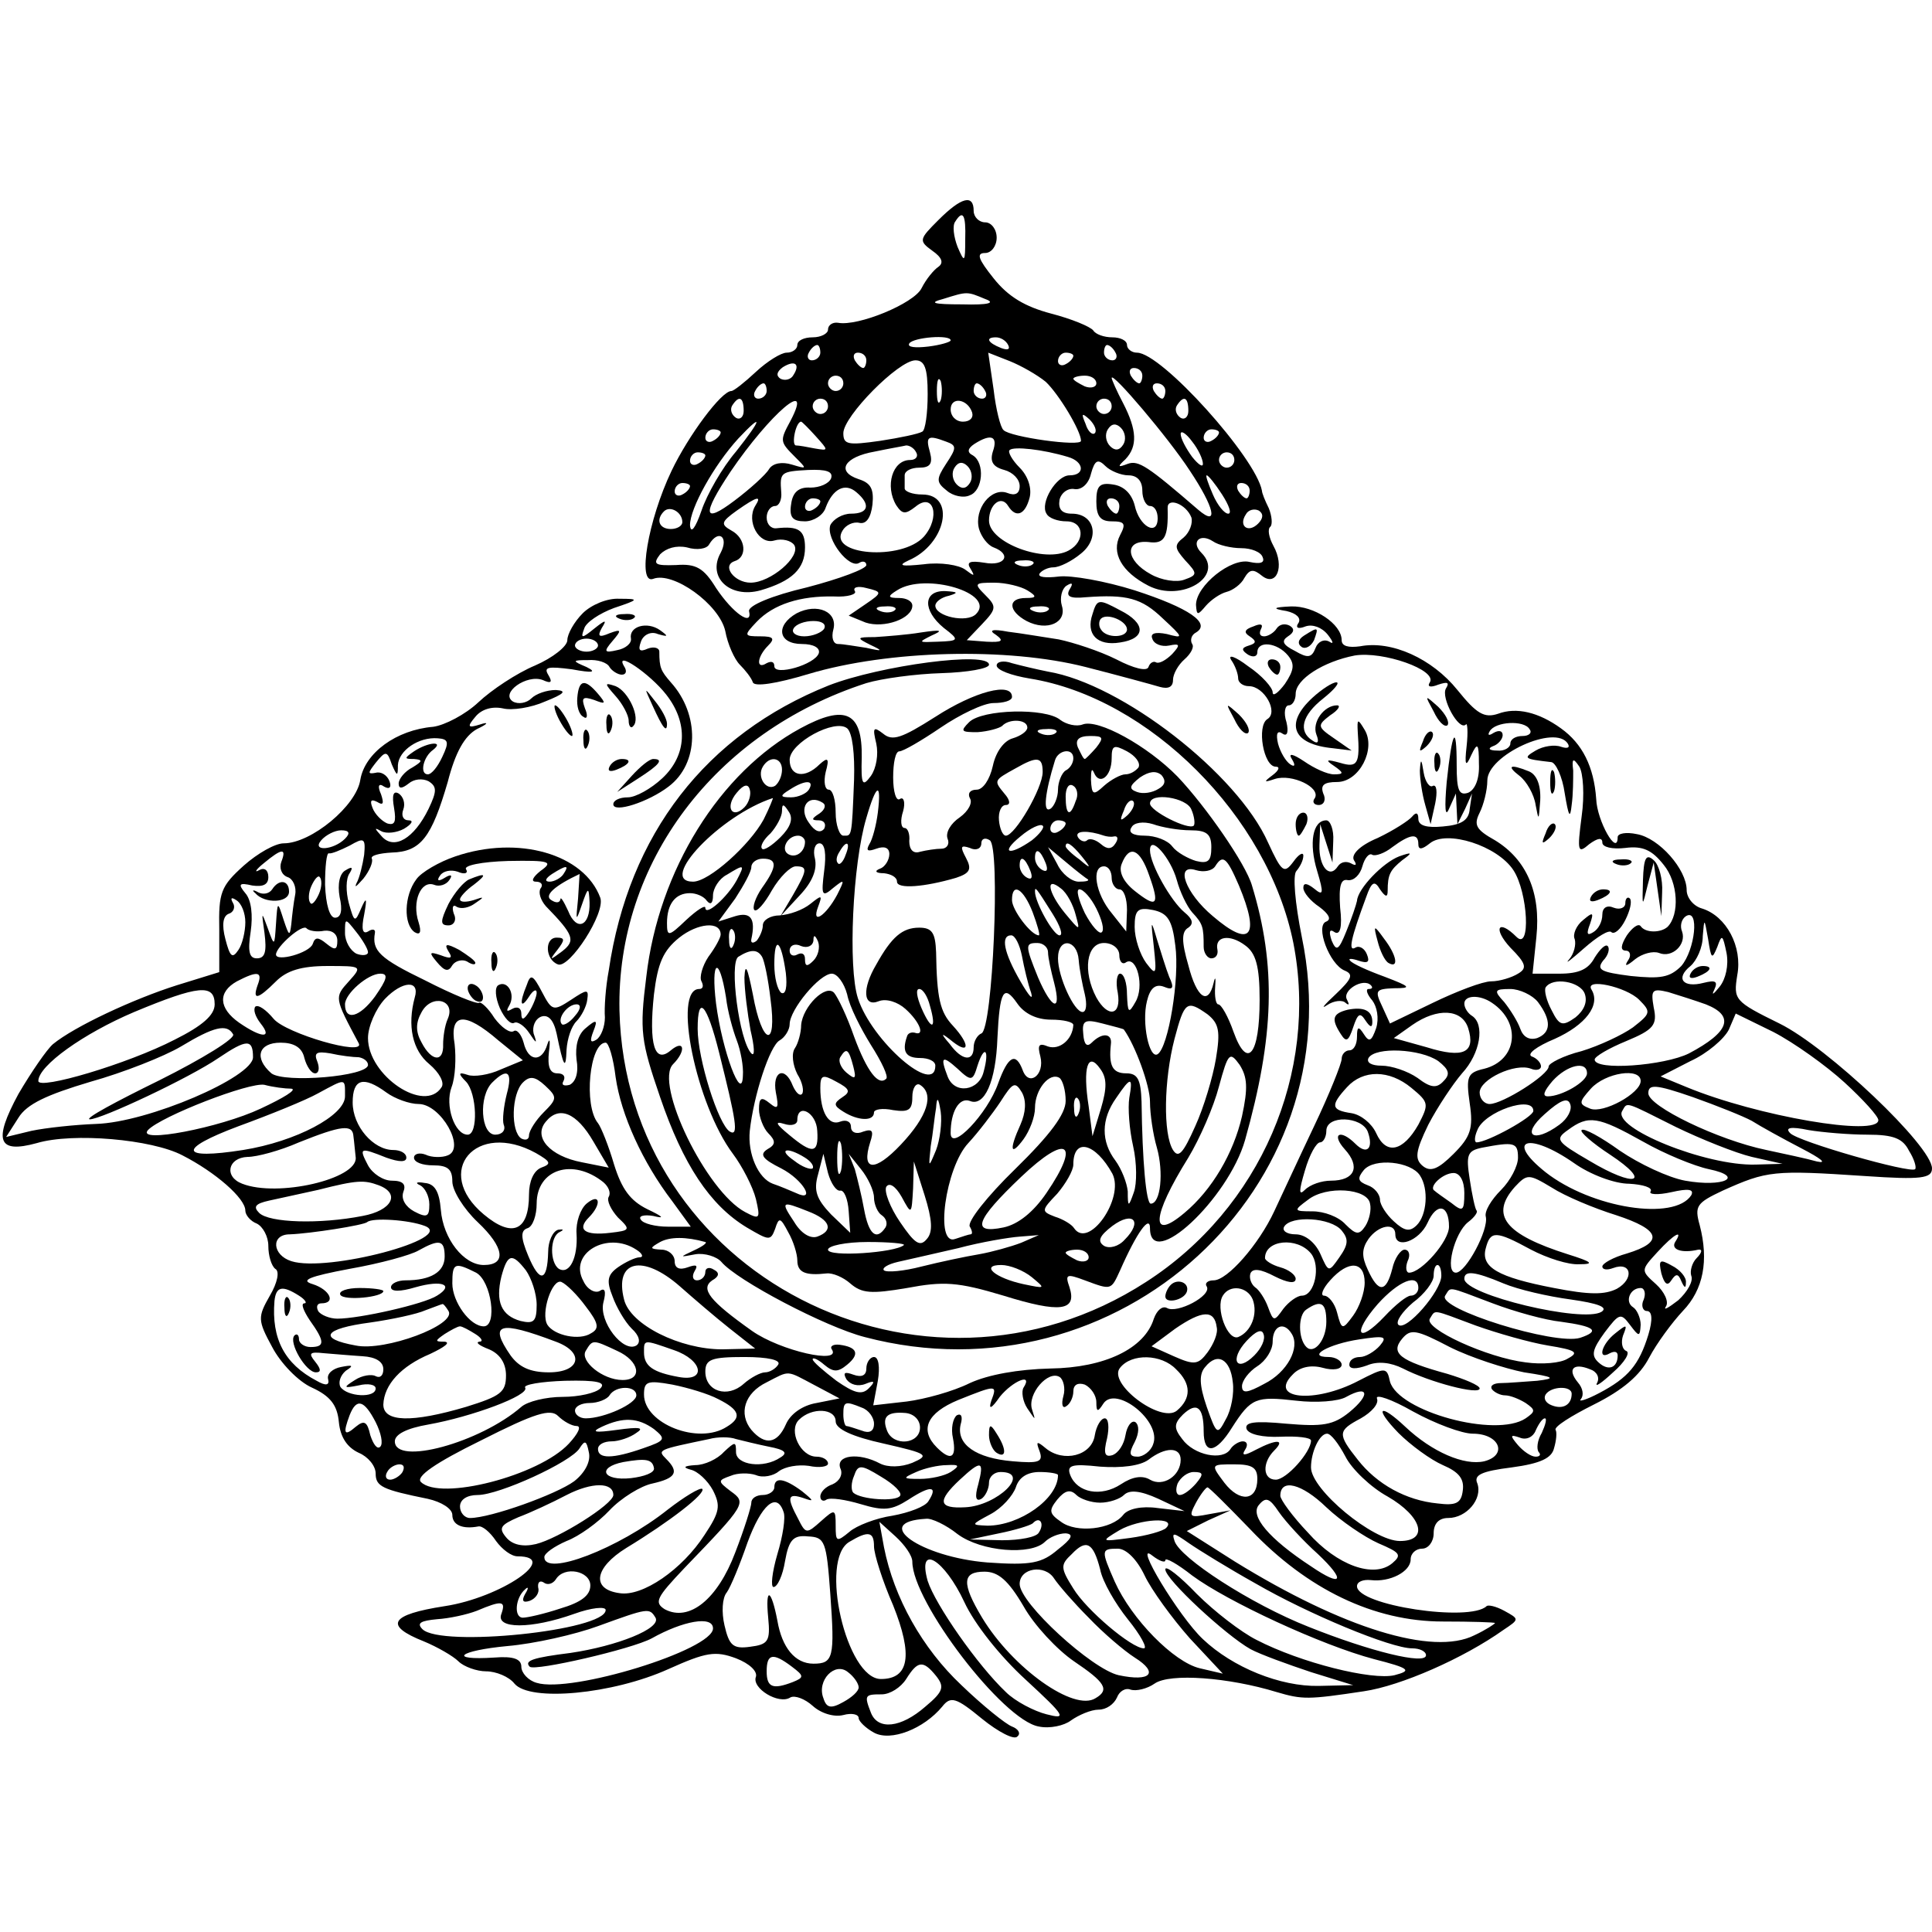<?xml version="1.0" standalone="no"?>
<!DOCTYPE svg PUBLIC "-//W3C//DTD SVG 20010904//EN"
 "http://www.w3.org/TR/2001/REC-SVG-20010904/DTD/svg10.dtd">
<svg version="1.0" xmlns="http://www.w3.org/2000/svg"
 width="252pt" height="252pt" viewBox="0 0 252 252"
 preserveAspectRatio="xMidYMid meet">
<g transform="translate(0,252) scale(0.1,-0.1)"
fill="#000000" stroke="none">
<path d="M1224 2233 c-25 -25 -26 -27 -8 -40 13 -9 15 -16 8 -21 -6 -4 -16
-16 -22 -28 -10 -20 -83 -50 -109 -45 -7 1 -13 -3 -13 -9 0 -5 -9 -10 -20 -10
-11 0 -20 -4 -20 -10 0 -5 -6 -10 -14 -10 -7 0 -25 -11 -40 -25 -15 -14 -29
-25 -32 -25 -13 0 -56 -58 -78 -104 -31 -65 -45 -149 -24 -141 26 10 86 -33
94 -68 3 -17 12 -37 19 -44 7 -7 15 -17 17 -23 2 -6 30 -2 73 11 104 31 259
35 361 9 43 -11 87 -23 97 -26 11 -3 17 0 17 9 0 8 7 20 15 27 8 7 13 16 10
20 -3 5 -1 12 5 15 20 12 -9 32 -80 55 -38 12 -83 20 -99 18 -17 -2 -28 -1
-25 4 3 4 11 8 18 8 8 0 24 8 36 18 25 20 18 52 -12 52 -13 0 -18 6 -16 18 2
9 11 16 20 14 9 -1 18 7 21 20 5 18 9 20 19 10 6 -6 20 -12 30 -12 11 0 18 -7
18 -20 0 -11 5 -20 10 -20 6 0 10 -7 10 -16 0 -24 -24 -11 -30 17 -4 15 -14
25 -28 27 -18 3 -22 -2 -22 -22 0 -19 5 -26 20 -26 17 0 19 -3 11 -18 -12 -23
2 -48 37 -66 43 -22 100 12 69 43 -14 14 -2 26 15 15 7 -5 24 -9 37 -9 13 0
26 -5 28 -12 3 -7 -3 -9 -17 -6 -24 6 -70 -31 -70 -56 1 -14 2 -14 13 -1 7 8
19 16 27 18 8 2 19 10 23 18 7 12 12 12 23 3 19 -15 30 12 15 39 -6 11 -8 22
-4 25 3 3 2 14 -2 24 -5 10 -9 20 -9 23 -8 43 -131 180 -163 180 -7 0 -13 5
-13 10 0 6 -9 10 -19 10 -11 0 -22 4 -25 9 -4 5 -28 15 -55 22 -34 9 -56 22
-75 46 -20 25 -23 33 -11 33 8 0 15 9 15 20 0 11 -7 20 -15 20 -8 0 -15 7 -15
15 0 22 -16 18 -46 -12z m35 -25 c0 -31 -1 -31 -10 -10 -5 13 -7 28 -3 33 10
16 14 9 13 -23z m26 -78 c14 -5 5 -8 -30 -7 -38 0 -44 2 -25 7 32 10 31 10 55
0z m-45 -54 c0 -2 -13 -6 -29 -8 -17 -2 -28 -1 -25 4 5 8 54 12 54 4z m75 -6
c3 -6 -1 -7 -9 -4 -18 7 -21 14 -7 14 6 0 13 -4 16 -10z m-245 -10 c0 -5 -5
-10 -11 -10 -5 0 -7 5 -4 10 3 6 8 10 11 10 2 0 4 -4 4 -10z m385 0 c3 -5 1
-10 -4 -10 -6 0 -11 5 -11 10 0 6 2 10 4 10 3 0 8 -4 11 -10z m-325 -10 c0 -5
-2 -10 -4 -10 -3 0 -8 5 -11 10 -3 6 -1 10 4 10 6 0 11 -4 11 -10z m234 -28
c17 -16 46 -64 46 -77 0 -8 -93 5 -101 14 -4 3 -10 27 -13 53 l-7 48 28 -11
c15 -6 36 -18 47 -27z m36 34 c0 -3 -4 -8 -10 -11 -5 -3 -10 -1 -10 4 0 6 5
11 10 11 6 0 10 -2 10 -4z m-365 -25 c-3 -6 -11 -8 -17 -5 -6 4 -5 9 3 15 16
10 23 4 14 -10z m175 -25 c0 -25 -3 -47 -7 -49 -5 -3 -29 -8 -55 -12 -42 -6
-48 -5 -48 10 0 22 72 95 94 95 12 0 16 -10 16 -44z m280 24 c0 -5 -2 -10 -4
-10 -3 0 -8 5 -11 10 -3 6 -1 10 4 10 6 0 11 -4 11 -10z m-390 -10 c0 -5 -4
-10 -10 -10 -5 0 -10 5 -10 10 0 6 5 10 10 10 6 0 10 -4 10 -10z m127 -22 c-3
-7 -5 -2 -5 12 0 14 2 19 5 13 2 -7 2 -19 0 -25z m203 22 c0 -5 -7 -7 -15 -4
-8 4 -15 8 -15 10 0 2 7 4 15 4 8 0 15 -4 15 -10z m122 -114 c32 -48 38 -74
11 -51 -66 57 -78 65 -92 60 -13 -5 -14 -4 -3 6 16 17 15 38 -3 73 -8 15 -15
31 -15 33 0 9 74 -78 102 -121z m-552 104 c0 -5 -5 -10 -11 -10 -5 0 -7 5 -4
10 3 6 8 10 11 10 2 0 4 -4 4 -10z m285 0 c3 -5 1 -10 -4 -10 -6 0 -11 5 -11
10 0 6 2 10 4 10 3 0 8 -4 11 -10z m235 0 c0 -5 -2 -10 -4 -10 -3 0 -8 5 -11
10 -3 6 -1 10 4 10 6 0 11 -4 11 -10z m-489 -39 c-14 -26 -14 -27 6 -47 16
-16 16 -16 -4 -10 -13 4 -25 2 -30 -6 -4 -7 -25 -26 -45 -41 -41 -31 -43 -19
-5 38 51 75 109 125 78 66z m-61 13 c0 -8 -5 -12 -10 -9 -6 4 -8 11 -5 16 9
14 15 11 15 -7z m110 6 c0 -5 -4 -10 -10 -10 -5 0 -10 5 -10 10 0 6 5 10 10
10 6 0 10 -4 10 -10z m188 -8 c2 -7 -3 -12 -12 -12 -9 0 -16 7 -16 16 0 17 22
14 28 -4z m182 8 c0 -5 -4 -10 -10 -10 -5 0 -10 5 -10 10 0 6 5 10 10 10 6 0
10 -4 10 -10z m100 -6 c0 -8 -5 -12 -10 -9 -6 4 -8 11 -5 16 9 14 15 11 15 -7z
m-122 -29 c-3 -3 -9 2 -12 12 -6 14 -5 15 5 6 7 -7 10 -15 7 -18z m-468 -24
c-18 -21 -38 -56 -45 -77 -8 -23 -14 -31 -15 -19 0 22 31 78 63 113 33 35 31
26 -3 -17z m104 20 c17 -19 17 -19 -1 -16 -10 2 -21 4 -25 4 -6 1 0 31 7 31 1
0 10 -9 19 -19z m401 -11 c-5 -8 -11 -8 -17 -2 -6 6 -7 16 -3 22 5 8 11 8 17
2 6 -6 7 -16 3 -22z m-525 16 c0 -3 -4 -8 -10 -11 -5 -3 -10 -1 -10 4 0 6 5
11 10 11 6 0 10 -2 10 -4z m629 -41 c0 -5 -6 -1 -14 9 -8 11 -15 24 -15 30 0
5 7 1 15 -10 8 -10 14 -23 14 -29z m21 41 c0 -3 -4 -8 -10 -11 -5 -3 -10 -1
-10 4 0 6 5 11 10 11 6 0 10 -2 10 -4z m-356 -12 c14 -5 14 -8 0 -29 -13 -20
-13 -24 1 -35 8 -7 22 -10 30 -6 17 6 20 42 4 52 -8 4 -7 9 2 15 22 14 31 10
24 -10 -4 -13 0 -20 15 -24 11 -3 20 -12 20 -21 0 -10 -6 -13 -16 -9 -21 8
-44 -21 -37 -47 3 -10 11 -21 19 -24 24 -9 15 -25 -12 -20 -19 3 -24 1 -18 -8
6 -10 5 -10 -7 -1 -8 6 -32 10 -54 7 -29 -3 -35 -2 -20 5 49 21 62 86 18 86
-13 0 -23 4 -23 8 0 4 0 12 0 17 0 6 9 10 19 10 14 0 18 5 14 20 -6 21 -3 23
21 14z m-39 -14 c3 -5 0 -10 -8 -10 -23 0 -33 -34 -18 -59 8 -12 12 -12 25 -2
24 20 33 -14 11 -39 -29 -32 -126 -24 -106 8 4 7 14 12 22 10 9 -2 15 7 17 24
2 20 -2 28 -18 33 -30 10 -19 29 21 36 19 4 37 7 41 8 4 0 10 -3 13 -9z m198
-6 c21 -6 23 -24 2 -24 -17 0 -39 -36 -30 -50 3 -6 15 -10 26 -10 23 0 25 -26
3 -38 -31 -17 -104 10 -104 39 0 21 16 34 25 19 10 -16 22 -12 28 11 3 12 -2
28 -13 39 -10 10 -16 21 -13 23 5 5 43 1 76 -9z m-473 2 c0 -3 -4 -8 -10 -11
-5 -3 -10 -1 -10 4 0 6 5 11 10 11 6 0 10 -2 10 -4z m690 -6 c0 -5 -4 -10 -10
-10 -5 0 -10 5 -10 10 0 6 5 10 10 10 6 0 10 -4 10 -10z m-345 -30 c-5 -8 -11
-8 -17 -2 -6 6 -7 16 -3 22 5 8 11 8 17 2 6 -6 7 -16 3 -22z m-181 6 c-3 -7
-15 -12 -27 -12 -15 1 -23 -6 -25 -21 -3 -18 2 -23 18 -23 11 0 24 8 27 18 9
24 25 33 40 20 19 -16 16 -28 -7 -28 -11 0 -23 -7 -27 -15 -6 -18 25 -58 38
-49 5 3 9 1 9 -3 0 -5 -35 -18 -77 -29 -47 -11 -77 -24 -76 -31 5 -21 -21 -3
-43 30 -16 26 -26 32 -52 30 -28 -1 -31 1 -21 14 8 8 21 12 35 9 13 -4 26 -2
29 4 12 20 26 10 15 -11 -18 -32 12 -60 52 -49 41 12 58 28 58 56 0 23 -9 28
-37 25 -7 -1 -13 5 -13 14 0 8 5 15 11 15 5 0 9 8 8 18 -2 26 -1 27 35 29 24
1 33 -2 30 -11z m510 -21 c9 -14 13 -25 8 -25 -5 0 -14 11 -20 25 -6 14 -10
25 -8 25 2 0 11 -11 20 -25z m-694 11 c0 -3 -4 -8 -10 -11 -5 -3 -10 -1 -10 4
0 6 5 11 10 11 6 0 10 -2 10 -4z m730 -6 c0 -5 -2 -10 -4 -10 -3 0 -8 5 -11
10 -3 6 -1 10 4 10 6 0 11 -4 11 -10z m-645 -20 c-12 -20 5 -51 25 -45 10 3
22 0 26 -6 9 -15 -31 -49 -57 -49 -21 0 -38 22 -21 28 17 5 15 30 -4 40 -14 8
-14 11 7 26 27 19 33 20 24 6z m85 6 c0 -3 -4 -8 -10 -11 -5 -3 -10 -1 -10 4
0 6 5 11 10 11 6 0 10 -2 10 -4z m390 -6 c0 -5 -2 -10 -4 -10 -3 0 -8 5 -11
10 -3 6 -1 10 4 10 6 0 11 -4 11 -10z m94 -15 c2 -7 -2 -19 -10 -26 -13 -10
-12 -14 2 -30 16 -17 16 -19 -1 -25 -10 -4 -30 -1 -44 7 -33 18 -35 45 -3 42
21 -3 26 6 25 44 -1 15 24 6 31 -12z m-664 -6 c0 -5 -7 -9 -15 -9 -15 0 -20
12 -9 23 8 8 24 -1 24 -14z m751 -2 c-13 -13 -26 -3 -16 12 3 6 11 8 17 5 6
-4 6 -10 -1 -17z m-294 -53 c-3 -3 -12 -4 -19 -1 -8 3 -5 6 6 6 11 1 17 -2 13
-5z m-218 -52 l-22 -15 22 -9 c24 -8 61 5 61 22 0 6 -8 10 -17 10 -15 0 -16 2
-3 10 37 24 130 -4 103 -31 -12 -12 -53 -3 -53 11 0 5 8 11 18 13 13 4 11 5
-5 6 -29 1 -30 -25 -2 -48 21 -16 20 -17 -8 -18 -25 -1 -26 -1 -8 8 16 7 13 8
-14 4 -18 -3 -45 -5 -60 -6 -24 0 -24 -1 -6 -10 17 -8 17 -9 -5 -4 -14 2 -30
5 -37 5 -6 0 -9 8 -6 19 6 23 -21 35 -48 21 -28 -16 -24 -40 7 -40 15 0 24 -5
22 -12 -5 -15 -58 -30 -58 -17 0 6 -4 7 -10 4 -14 -9 -13 8 2 23 9 9 7 12 -10
12 -22 0 -22 1 -5 19 22 23 57 34 101 33 18 -1 30 3 27 7 -3 5 4 7 15 4 21 -5
21 -6 -1 -21z m211 18 c13 -8 12 -10 -2 -10 -24 0 -23 -17 1 -30 27 -14 53 -2
46 20 -3 10 0 22 6 26 8 5 9 3 4 -5 -5 -9 1 -12 21 -10 54 4 73 -1 101 -28 27
-25 27 -26 5 -20 -15 3 -22 1 -19 -6 2 -7 12 -11 22 -9 14 3 15 1 4 -11 -8 -8
-17 -13 -21 -11 -3 2 -8 0 -10 -6 -2 -6 -19 -2 -42 10 -22 11 -56 22 -75 26
-20 3 -49 8 -66 10 -21 4 -26 2 -16 -4 11 -8 8 -10 -12 -9 l-26 2 20 21 c19
20 19 23 4 38 -15 15 -14 16 12 16 15 0 35 -5 43 -10z m-173 -26 c-3 -3 -12
-4 -19 -1 -8 3 -5 6 6 6 11 1 17 -2 13 -5z m200 0 c-3 -3 -12 -4 -19 -1 -8 3
-5 6 6 6 11 1 17 -2 13 -5z m-292 -24 c-3 -5 -15 -10 -26 -10 -11 0 -17 5 -14
10 3 6 15 10 26 10 11 0 17 -4 14 -10z"/>
<path d="M1425 1719 c-9 -26 6 -42 36 -37 34 5 34 25 0 42 -28 15 -30 15 -36
-5z m45 -20 c0 -11 -27 -12 -34 0 -3 4 -3 11 0 14 8 8 34 -3 34 -14z"/>
<path d="M760 1720 c-11 -11 -20 -27 -20 -35 0 -8 -19 -23 -42 -33 -24 -10
-57 -32 -74 -48 -17 -16 -44 -30 -59 -32 -48 -4 -89 -34 -95 -69 -5 -34 -64
-83 -100 -83 -11 0 -34 -13 -52 -29 -30 -27 -33 -35 -32 -84 l0 -55 -55 -17
c-57 -18 -134 -54 -162 -77 -8 -7 -28 -36 -45 -65 -33 -61 -27 -78 24 -64 47
14 150 5 190 -16 43 -22 82 -56 82 -72 0 -6 7 -14 15 -17 8 -4 15 -17 15 -29
0 -13 4 -26 9 -30 6 -3 3 -18 -7 -35 -16 -28 -16 -32 3 -67 11 -21 34 -45 52
-53 24 -11 33 -23 35 -45 2 -20 11 -33 26 -40 12 -5 22 -17 22 -27 0 -17 9
-21 68 -33 18 -4 32 -13 32 -21 0 -13 13 -19 34 -15 5 1 15 -7 23 -19 8 -11
20 -20 28 -20 57 0 -22 -54 -95 -65 -71 -11 -80 -25 -27 -46 17 -7 38 -19 45
-26 7 -7 24 -13 36 -13 13 0 30 -7 37 -16 20 -24 128 -14 201 19 49 22 61 24
88 14 18 -7 28 -17 26 -24 -6 -15 30 -37 45 -27 6 3 19 -2 29 -11 11 -10 28
-15 40 -12 11 3 20 1 20 -4 0 -4 9 -13 20 -19 22 -12 65 5 89 34 11 14 18 12
52 -16 21 -17 42 -28 46 -23 5 4 1 10 -7 13 -8 3 -38 27 -66 54 -51 48 -88
114 -101 180 l-6 33 21 -19 c12 -11 22 -25 22 -33 0 -52 118 -207 165 -215 14
-3 33 1 42 8 10 7 26 14 36 14 10 0 20 7 24 16 3 8 11 13 18 10 7 -2 21 1 31
8 20 14 97 8 159 -11 34 -10 41 -10 114 1 48 7 130 43 182 80 21 14 21 14 1
25 -11 6 -21 8 -23 6 -22 -21 -169 1 -169 26 0 6 8 9 18 8 25 -3 52 11 52 27
0 8 7 14 15 14 8 0 15 9 15 20 0 13 7 20 19 20 24 0 45 25 38 45 -5 11 5 16
45 21 37 5 52 12 55 25 3 10 4 21 2 24 -2 4 20 18 50 33 38 19 60 38 72 61 10
19 30 46 44 61 27 28 34 66 22 112 -7 25 -4 29 30 45 58 26 66 27 186 19 73
-5 87 -3 87 10 0 29 -136 158 -199 189 -59 29 -60 31 -55 63 7 37 -14 77 -46
87 -11 3 -20 14 -20 24 0 27 -36 68 -65 73 -14 3 -25 1 -25 -4 0 -26 -27 21
-28 50 -3 42 -18 72 -46 92 -29 21 -58 28 -82 19 -18 -6 -28 0 -53 31 -33 41
-86 65 -127 57 -15 -2 -24 0 -24 8 0 21 -36 45 -66 44 -24 -1 -25 -3 -6 -6 13
-3 19 -9 16 -15 -5 -7 -1 -9 9 -5 9 3 21 -1 29 -11 7 -9 8 -13 2 -9 -7 4 -15
0 -18 -8 -5 -13 -10 -14 -27 -4 -16 8 -18 13 -9 19 8 5 9 10 2 14 -6 3 -13 2
-17 -4 -3 -5 -11 -10 -16 -10 -6 0 -7 4 -4 10 3 6 -1 7 -10 3 -12 -4 -13 -8
-5 -13 9 -6 9 -9 -1 -12 -10 -3 -10 -6 -1 -12 7 -4 12 -2 12 3 0 16 26 13 40
-4 9 -11 8 -19 -4 -37 -9 -12 -16 -17 -16 -11 0 6 -14 22 -32 34 -17 13 -27
16 -22 8 5 -7 9 -18 9 -24 0 -5 6 -10 14 -10 20 0 39 -34 24 -43 -14 -9 -5
-62 11 -62 6 0 4 -5 -4 -11 -12 -9 -12 -10 3 -5 22 7 60 -11 52 -25 -4 -5 -1
-9 5 -9 7 0 10 7 6 15 -4 11 1 15 18 15 29 0 51 43 36 68 -9 15 -10 15 -9 -3
3 -41 0 -47 -23 -40 -18 5 -20 4 -8 -4 13 -9 13 -11 0 -11 -9 0 -26 8 -39 17
-15 10 -21 11 -16 3 5 -8 4 -11 -2 -7 -6 4 -13 16 -16 27 -3 13 -1 18 6 13 6
-4 8 2 5 15 -4 12 -2 22 3 22 5 0 9 7 9 15 0 19 36 42 77 50 37 6 108 -19 98
-35 -4 -6 1 -7 11 -3 12 4 15 3 10 -5 -7 -12 17 -56 26 -47 2 3 3 -10 1 -28
-3 -26 -1 -28 6 -12 8 17 10 16 10 -11 1 -20 -5 -34 -14 -38 -12 -4 -15 3 -15
36 0 56 -6 45 -13 -22 -3 -34 -2 -47 3 -35 l9 20 1 -20 1 -20 10 20 9 20 -3
-20 c-1 -15 -11 -21 -35 -23 -21 -2 -32 1 -32 10 0 8 -3 9 -8 3 -4 -5 -24 -18
-45 -28 -24 -10 -35 -22 -31 -29 4 -6 3 -8 -4 -4 -6 3 -13 2 -17 -4 -11 -17
-25 0 -24 28 l1 27 8 -25 8 -25 1 28 c1 15 -4 27 -9 27 -18 0 -23 -30 -12 -66
9 -30 8 -33 -4 -23 -9 7 -14 8 -14 1 0 -6 9 -17 21 -25 12 -9 16 -16 9 -19
-15 -5 4 -56 24 -64 12 -5 9 -11 -12 -31 -15 -14 -20 -20 -11 -14 9 6 20 7 24
3 5 -4 5 -2 2 4 -7 12 21 29 31 19 3 -3 2 -5 -3 -5 -4 0 -2 -7 5 -15 6 -8 9
-23 5 -36 -6 -17 -9 -19 -16 -8 -7 11 -9 10 -9 -3 0 -10 -4 -18 -10 -18 -5 0
-10 -5 -10 -11 0 -6 -16 -46 -36 -88 -20 -42 -43 -92 -52 -111 -20 -43 -61
-90 -79 -90 -8 0 -12 -4 -9 -8 7 -12 -39 -36 -52 -28 -6 3 -13 -3 -17 -14 -12
-39 -64 -64 -135 -65 -42 -1 -81 -8 -105 -19 -22 -11 -59 -21 -82 -24 l-44 -5
6 32 c3 18 1 31 -5 31 -5 0 -10 -7 -10 -15 0 -9 -6 -12 -17 -8 -11 4 -14 3 -9
-6 5 -7 15 -10 25 -6 12 5 13 3 4 -6 -9 -9 -19 -6 -42 10 -17 13 -31 25 -31
28 0 3 7 0 15 -7 12 -10 18 -10 30 0 17 14 13 23 -10 26 -8 1 -13 -2 -10 -6
13 -20 -67 -2 -104 24 -55 39 -68 55 -52 66 9 5 10 10 2 14 -6 4 -11 2 -11 -3
0 -6 -5 -11 -11 -11 -5 0 -7 5 -3 12 5 8 2 9 -9 5 -11 -4 -17 -1 -17 8 0 8 -8
15 -17 15 -16 1 -16 2 -2 10 13 7 34 7 59 0 3 -1 -4 -6 -15 -11 -19 -9 -19 -9
2 -5 12 2 28 -3 34 -10 20 -24 136 -85 187 -98 330 -87 638 195 570 522 -9 45
-12 81 -7 86 5 6 9 14 9 20 0 5 -6 2 -13 -8 -12 -16 -15 -14 -33 25 -40 90
-191 207 -287 223 -15 3 -36 8 -47 11 -11 4 -20 2 -20 -3 0 -6 19 -13 43 -17
156 -25 311 -180 344 -345 33 -169 -43 -346 -192 -442 -292 -189 -679 10 -687
354 -4 192 124 363 322 427 20 6 64 12 98 13 34 1 62 6 62 11 0 18 -142 -1
-209 -27 -160 -64 -261 -194 -287 -372 -4 -21 -6 -49 -5 -61 0 -12 -5 -25 -11
-29 -8 -5 -9 -2 -4 11 6 15 4 16 -10 4 -10 -8 -14 -23 -12 -41 3 -17 -1 -29
-9 -33 -8 -2 -11 0 -8 5 3 6 0 10 -8 10 -10 0 -13 9 -11 28 2 15 1 19 -2 10
-7 -24 -25 -23 -31 2 -3 11 -9 18 -13 15 -5 -3 -16 5 -25 17 -8 13 -18 22 -20
20 -3 -2 -35 11 -70 29 -60 29 -70 39 -66 62 1 5 -3 6 -9 2 -7 -4 -9 3 -5 22
4 22 3 24 -4 8 -8 -19 -9 -18 -16 7 -4 15 -4 32 1 39 5 8 3 9 -5 4 -8 -4 -11
-18 -8 -35 4 -17 2 -27 -6 -27 -7 0 -12 17 -13 43 0 24 2 42 5 41 3 -1 15 4
27 10 19 11 21 10 19 -12 -2 -13 -6 -30 -10 -37 -3 -7 0 -4 9 6 8 10 13 22 11
26 -2 4 9 7 26 8 38 1 52 20 73 92 10 39 22 60 38 69 15 7 16 10 4 6 -16 -5
-17 -3 -6 10 8 10 22 14 36 11 12 -3 37 1 55 9 25 10 29 14 14 15 -12 0 -26
-5 -32 -11 -6 -6 -17 -8 -24 -4 -17 11 18 36 39 28 11 -5 13 -3 7 7 -6 10 0
11 31 7 27 -5 33 -4 19 3 -19 8 -19 9 2 9 12 1 25 -3 28 -9 3 -5 11 -10 16
-10 6 0 7 5 3 11 -13 22 34 -10 55 -37 29 -37 27 -79 -5 -109 -15 -14 -35 -25
-45 -25 -11 0 -19 -4 -19 -9 0 -12 46 3 72 23 40 30 41 94 3 136 -13 15 -15
19 -15 40 0 5 -7 7 -15 4 -11 -5 -13 -2 -9 9 3 9 13 14 22 10 14 -4 14 -3 3 5
-17 12 -41 5 -38 -11 1 -6 -7 -13 -18 -15 -17 -4 -18 -2 -6 12 12 14 12 16 -4
10 -14 -6 -16 -4 -10 7 7 11 5 11 -10 -1 -16 -13 -18 -13 -13 0 2 8 20 20 39
27 33 11 33 12 7 12 -16 1 -37 -8 -48 -19z m20 -42 c0 -4 -7 -8 -15 -8 -8 0
-15 4 -15 8 0 5 7 9 15 9 8 0 15 -4 15 -9z m1215 -109 c4 -5 -1 -9 -9 -9 -9 0
-16 -4 -16 -10 0 -5 -8 -10 -17 -9 -11 0 -13 3 -5 6 6 2 12 9 12 14 0 6 -5 7
-12 3 -6 -4 -8 -3 -5 2 7 13 45 15 52 3z m-1418 -36 c-6 -13 -14 -23 -19 -23
-11 0 -6 23 7 32 15 12 -7 10 -25 -2 -13 -9 -13 -10 0 -10 12 -1 11 -3 -2 -11
-10 -5 -18 -15 -18 -21 0 -7 4 -7 13 0 7 6 18 7 26 3 11 -7 11 -13 0 -36 -19
-39 -45 -54 -61 -36 -10 11 -10 12 -1 7 7 -4 21 -2 30 3 10 6 13 11 6 11 -7 0
-10 6 -7 14 3 8 0 17 -6 21 -7 4 -9 -2 -6 -19 3 -18 1 -23 -9 -20 -7 3 -16 12
-19 20 -4 10 -2 12 6 8 8 -5 9 -2 5 10 -5 11 -3 15 4 10 7 -4 10 -1 7 7 -3 8
-11 13 -18 11 -11 -2 -10 0 0 13 13 16 15 16 21 -2 7 -16 8 -16 8 -1 1 19 27
37 52 35 14 -1 15 -5 6 -24z m1468 17 c3 -5 0 -7 -9 -4 -8 3 -23 1 -33 -5 -17
-10 -15 -11 20 -15 6 0 15 -19 18 -41 5 -30 7 -34 9 -15 2 14 2 34 2 45 -2 16
0 17 8 5 5 -8 7 -37 3 -65 -6 -46 -5 -49 10 -36 11 8 17 9 17 2 0 -6 13 -9 30
-7 23 3 35 -3 50 -22 19 -23 21 -65 5 -81 -9 -8 -29 -8 -35 1 -3 4 -11 -2 -18
-12 -8 -13 -9 -20 -1 -20 5 0 7 -6 3 -12 -6 -9 -3 -9 9 1 9 7 23 11 31 8 17
-7 36 11 30 28 -3 7 -1 16 5 20 18 11 12 -44 -6 -65 -15 -15 -27 -17 -66 -13
-39 5 -45 8 -36 20 7 7 9 16 6 19 -3 3 -10 -4 -17 -15 -8 -15 -20 -21 -46 -21
l-35 0 5 48 c6 58 -13 101 -54 126 -25 14 -28 20 -20 36 5 10 10 29 10 42 0
33 89 74 105 48z m-1595 -124 c-15 -15 -44 -17 -31 -2 6 7 18 13 26 13 11 0
12 -4 5 -11z m1400 -7 c0 -8 5 -7 15 1 22 18 88 -3 109 -35 19 -29 23 -106 4
-87 -24 24 -31 11 -8 -14 21 -21 22 -27 10 -34 -8 -5 -24 -10 -35 -10 -11 0
-45 -13 -76 -28 l-56 -27 -10 22 c-10 21 -9 23 15 24 24 0 22 2 -12 15 -22 8
-42 17 -45 21 -3 3 2 3 11 0 12 -4 15 -2 11 8 -3 8 -10 12 -15 9 -10 -6 -6 12
14 66 7 20 11 22 18 10 7 -10 10 -11 10 -2 0 21 3 27 19 40 14 10 13 11 -4 5
-21 -8 -54 -42 -55 -58 -1 -5 -7 -23 -14 -40 -10 -25 -13 -26 -19 -12 -4 12
-3 16 4 11 7 -4 10 7 7 32 -2 29 1 38 10 36 8 -1 16 7 19 18 3 11 9 18 13 15
4 -2 16 2 26 10 23 17 34 19 34 4z m-1483 -23 c-3 -8 0 -17 8 -20 7 -2 12 -13
10 -23 -2 -10 -4 -27 -5 -38 -2 -17 -3 -16 -10 5 -8 25 -8 25 -10 -5 -2 -30
-2 -30 -11 -5 -8 22 -8 21 -4 -7 3 -24 1 -33 -10 -33 -10 0 -12 9 -8 35 3 21
1 41 -7 50 -10 12 -8 14 9 10 14 -2 21 1 21 11 0 9 -5 13 -12 9 -7 -4 -4 1 6
9 24 20 30 20 23 2z m49 -42 c-4 -9 -9 -15 -11 -12 -3 3 -3 13 1 22 4 9 9 15
11 12 3 -3 3 -13 -1 -22z m-96 -37 c0 -12 -4 -29 -9 -36 -8 -12 -11 -9 -17 14
-5 19 -3 30 4 33 7 2 9 9 6 14 -4 7 -2 8 4 4 7 -4 12 -17 12 -29z m103 -11
c10 1 17 -4 17 -13 0 -12 -3 -13 -14 -4 -11 9 -15 9 -18 0 -4 -12 -48 -24 -48
-14 0 10 35 41 40 34 3 -3 13 -5 23 -3z m57 -28 c0 -4 -7 -5 -15 -2 -8 4 -15
16 -15 27 0 20 0 20 15 1 8 -10 15 -22 15 -26z m1760 7 c6 17 7 16 12 -8 3
-16 -1 -34 -9 -44 -8 -10 -11 -12 -7 -4 5 11 2 13 -14 9 -27 -7 -37 6 -17 22
8 7 16 24 16 39 2 24 2 24 7 -4 4 -26 5 -27 12 -10z m-1785 -45 c-19 -21 -19
-21 13 -81 8 -17 -95 13 -111 32 -10 12 -20 19 -24 16 -3 -4 0 -13 7 -22 16
-20 1 -19 -28 1 -27 19 -28 40 -3 54 27 14 34 13 27 -5 -7 -20 0 -19 24 5 14
14 33 20 67 20 45 0 46 0 28 -20z m34 -20 c-20 -27 -39 -32 -39 -10 0 14 30
40 46 40 11 0 9 -7 -7 -30z m52 -1 c-10 -37 -3 -69 19 -87 13 -11 20 -24 16
-30 -22 -35 -96 15 -96 64 0 15 10 38 22 51 23 24 46 25 39 2z m1526 5 c4 -11
-1 -22 -12 -31 -17 -12 -21 -11 -31 9 -7 13 -10 26 -8 30 9 14 45 8 51 -8z
m71 -8 c16 -16 15 -18 -8 -36 -14 -10 -44 -24 -67 -31 -24 -6 -43 -16 -43 -20
0 -11 -60 -49 -77 -49 -7 0 -13 7 -13 15 0 17 46 39 67 31 7 -3 13 -1 13 3 0
5 -6 11 -12 13 -7 3 6 13 30 23 40 18 60 44 48 64 -10 16 45 4 62 -13z m-1858
-6 c0 -14 -16 -28 -52 -46 -62 -32 -178 -66 -178 -54 0 20 59 62 125 90 84 35
105 37 105 10z m1726 3 c18 -24 17 -40 -1 -47 -10 -3 -18 1 -22 12 -3 9 -13
25 -21 35 -14 15 -13 17 8 17 12 0 29 -8 36 -17z m219 -3 c38 -15 31 -36 -22
-64 -32 -16 -123 -23 -123 -8 0 4 19 15 41 24 36 15 41 21 36 44 -4 23 -2 25
19 20 13 -4 35 -11 49 -16z m-1641 -19 c-4 -9 -6 -24 -6 -33 1 -24 -15 -23
-28 2 -8 14 -8 26 0 40 13 24 45 16 34 -9z m1362 21 c39 -26 33 -75 -10 -86
-22 -5 -24 -10 -19 -45 5 -33 1 -44 -21 -66 -20 -20 -30 -24 -40 -16 -11 9
-10 19 7 54 12 23 32 53 44 67 24 26 30 64 13 75 -5 3 -10 10 -10 16 0 11 20
12 36 1z m-31 -33 c10 -32 -6 -40 -54 -25 l-43 12 24 17 c33 23 65 21 73 -4z
m491 -71 c24 -22 44 -44 44 -49 0 -22 -158 5 -250 43 l-34 14 39 20 c22 10 44
29 50 41 l9 21 49 -24 c27 -14 69 -44 93 -66z m-1756 55 l32 -26 -29 -12 c-15
-7 -35 -10 -43 -7 -12 4 -13 2 -2 -9 14 -15 16 -69 2 -69 -17 0 -30 38 -21 62
5 13 6 38 4 56 -7 41 13 43 57 5z m-346 8 c4 -5 -40 -32 -96 -60 -57 -28 -98
-50 -91 -51 15 0 130 54 168 80 37 25 45 25 45 1 0 -26 -137 -85 -205 -87 -27
-1 -65 -5 -84 -9 l-33 -8 16 25 c11 18 37 30 94 47 43 12 96 33 118 46 43 26
60 30 68 16z m93 -31 c3 -11 9 -20 14 -20 5 0 6 7 3 15 -5 12 -1 14 17 11 13
-3 30 -5 37 -5 6 -1 12 -5 12 -10 0 -15 -109 -24 -126 -11 -23 20 -17 40 12
40 17 0 28 -6 31 -20z m406 -25 c7 -49 35 -111 74 -162 l24 -33 -30 0 c-16 0
-32 4 -35 9 -4 5 4 7 16 5 16 -4 13 -1 -8 9 -22 11 -33 26 -43 58 -7 24 -17
49 -21 54 -19 23 -11 105 10 105 4 0 10 -20 13 -45z m1073 21 c14 -11 16 -17
7 -26 -9 -10 -17 -9 -34 4 -13 9 -34 16 -47 16 -13 0 -20 4 -17 10 9 15 68 12
91 -4z m194 -16 c0 -11 -33 -30 -51 -30 -8 0 -5 7 6 20 19 21 45 27 45 10z
m-1409 -27 c-4 -16 -6 -34 -4 -40 3 -7 -2 -13 -11 -13 -19 0 -22 50 -4 68 20
20 27 14 19 -15z m48 -24 c-10 -10 -19 -24 -19 -30 0 -5 -4 -7 -10 -4 -14 9
-13 58 2 73 9 9 16 8 29 -4 16 -15 16 -17 -2 -35z m1132 32 c23 -19 23 -21 9
-48 -20 -35 -42 -40 -55 -11 -6 13 -20 24 -32 26 -27 4 -28 10 -6 34 21 23 55
23 84 -1z m299 9 c0 -16 -49 -43 -66 -36 -15 6 -15 8 1 26 19 21 65 28 65 10z
m-1760 -10 c8 -1 -10 -12 -40 -26 -53 -25 -163 -46 -147 -28 17 18 133 63 152
59 11 -3 27 -5 35 -5z m70 -10 c0 -25 -64 -59 -133 -70 -83 -13 -86 1 -6 31
41 15 88 34 104 43 37 20 35 20 35 -4z m54 5 c11 -8 30 -15 42 -15 29 0 62
-58 38 -67 -7 -3 -21 -3 -29 1 -8 3 -15 1 -15 -4 0 -6 11 -10 25 -10 19 0 25
-5 25 -21 0 -12 15 -36 33 -53 35 -33 38 -56 8 -56 -26 0 -53 34 -56 72 -2 24
-8 34 -21 35 -11 2 -13 0 -6 -3 6 -3 12 -14 12 -25 0 -16 -3 -18 -20 -9 -11 6
-17 16 -14 25 4 10 0 15 -15 15 -11 0 -25 9 -31 20 -12 23 -11 24 24 10 17 -6
26 -6 26 0 0 6 -8 10 -17 10 -26 0 -53 31 -53 62 0 31 14 35 44 13z m1781 -37
c11 -7 40 -23 65 -36 25 -13 34 -20 20 -17 -14 4 -43 10 -66 15 -63 13 -154
57 -154 74 0 12 9 12 58 -5 31 -11 66 -25 77 -31z m-251 -5 c-34 -25 -51 -14
-19 14 20 18 30 22 33 13 3 -7 -3 -19 -14 -27z m-34 18 c0 -8 -60 -41 -74 -41
-3 0 -3 7 1 16 9 24 73 46 73 25z m186 -21 c33 -16 78 -34 99 -39 l40 -9 -35
-1 c-65 -2 -188 48 -174 70 7 12 2 13 70 -21z m-1412 -19 l20 -34 -35 7 c-42
8 -64 33 -47 53 17 21 40 12 62 -26z m1010 13 c8 -22 -1 -31 -16 -16 -20 20
-32 13 -14 -7 21 -23 13 -41 -18 -41 -12 0 -27 -5 -34 -12 -8 -8 -8 -2 0 25 6
21 15 37 20 37 4 0 8 7 8 15 0 21 46 19 54 -1z m359 -13 c28 -16 67 -32 86
-36 48 -10 19 -24 -31 -15 -22 4 -60 22 -85 39 -25 18 -47 30 -50 27 -3 -2 14
-17 37 -32 56 -37 33 -44 -27 -8 -43 25 -45 28 -28 40 27 20 39 18 98 -15z
m-1682 7 c1 -7 2 -20 3 -28 2 -28 -102 -52 -148 -34 -24 9 -19 34 7 35 12 0
42 8 67 19 55 22 70 24 71 8z m1975 2 c34 0 46 -5 54 -21 7 -11 10 -22 8 -24
-6 -6 -153 36 -163 47 -7 7 0 9 24 4 18 -3 53 -6 77 -6z m-1737 -24 c19 -11
21 -14 7 -19 -10 -4 -16 -18 -16 -35 0 -48 -22 -57 -59 -26 -67 56 -10 123 68
80z m1281 -6 c0 -11 -10 -30 -22 -42 -13 -13 -22 -28 -20 -35 4 -17 -26 -73
-39 -73 -15 0 -2 52 16 66 8 6 13 13 11 15 -2 2 -6 21 -9 41 -5 32 -3 37 16
41 42 8 47 7 47 -13z m73 -7 c21 -15 53 -27 72 -27 18 -1 31 -5 28 -10 -3 -4
9 -5 27 -1 22 5 30 4 26 -4 -22 -34 -130 -17 -190 30 -54 43 -22 53 37 12z
m-201 -16 c12 -18 9 -52 -4 -65 -9 -9 -16 -8 -30 5 -10 9 -18 22 -18 28 0 7
-7 16 -16 19 -13 5 -14 9 -5 20 14 16 61 11 73 -7z m-1065 -9 c7 -6 10 -14 7
-19 -3 -5 3 -17 12 -27 17 -16 16 -17 -10 -20 -33 -4 -44 4 -28 20 17 17 15
33 -3 18 -8 -7 -14 -24 -13 -39 2 -31 -9 -54 -23 -46 -12 8 -12 42 1 48 6 3 5
4 -2 3 -7 -2 -13 -15 -13 -29 -1 -39 -11 -41 -26 -5 -10 24 -10 33 -1 36 7 2
12 17 12 32 0 45 47 60 87 28z m1123 -14 c0 -24 -2 -25 -17 -13 -10 7 -20 14
-22 16 -8 5 11 23 25 23 8 0 14 -10 14 -26z m198 -29 c58 -19 63 -35 14 -50
-18 -5 -32 -13 -32 -17 0 -4 6 -5 14 -2 24 9 28 -14 5 -27 -16 -8 -36 -8 -82
1 -73 14 -96 27 -89 52 6 23 13 23 59 -2 21 -11 49 -20 63 -19 20 0 17 3 -15
13 -82 26 -102 51 -69 88 16 17 18 17 48 -1 17 -11 55 -27 84 -36z m-1614 39
c29 -11 17 -33 -21 -40 -56 -11 -122 -9 -135 4 -8 8 -5 12 13 16 13 3 42 9 64
14 51 13 60 13 79 6z m1293 -24 c2 -8 -1 -21 -6 -29 -8 -12 -12 -12 -26 2 -9
10 -28 17 -43 17 -25 0 -25 1 -6 15 24 19 78 15 81 -5z m103 -30 c0 -19 -36
-60 -52 -60 -4 0 -5 7 -2 15 4 8 2 15 -4 15 -5 0 -13 -11 -16 -25 -8 -31 -18
-32 -32 -1 -8 17 -8 27 1 40 13 18 35 22 35 6 0 -20 31 -9 42 15 12 27 28 24
28 -5z m-1336 1 c42 -16 -127 -61 -174 -46 -25 8 -27 35 -2 35 27 1 97 12 101
16 7 6 54 3 75 -5z m1196 -6 c9 -11 9 -18 -3 -35 -14 -20 -14 -20 -25 5 -7 15
-20 25 -32 25 -12 0 -18 5 -15 10 9 15 61 12 75 -5z m435 -15 c-6 -10 9 -15
30 -10 6 1 5 -4 -2 -11 -6 -6 -9 -17 -7 -23 3 -7 -5 -21 -17 -32 -13 -10 -20
-14 -16 -8 4 6 -2 19 -13 29 -20 18 -20 18 2 42 22 24 34 30 23 13z m-1605
-19 c0 -20 -18 -31 -51 -31 -10 0 -19 -4 -19 -9 0 -6 12 -6 32 0 35 10 51 3
28 -11 -17 -11 -101 -30 -130 -30 -10 0 -22 5 -25 10 -3 6 -1 10 4 10 20 0 11
18 -11 25 -17 5 -5 10 48 20 40 7 80 18 90 24 27 15 34 14 34 -8z m250 9 c8
-5 10 -10 4 -10 -5 0 -18 -6 -28 -13 -14 -10 -15 -18 -7 -38 5 -14 16 -33 25
-42 10 -9 12 -18 6 -22 -17 -10 -49 31 -43 56 4 15 2 20 -5 15 -6 -3 -16 2
-21 13 -20 36 31 66 69 41z m880 -5 c13 -16 5 -55 -12 -55 -6 0 -17 -8 -24
-17 -12 -17 -13 -17 -20 2 -4 11 -12 23 -17 26 -5 4 -8 12 -6 18 3 7 13 6 32
-4 16 -8 27 -10 27 -3 0 5 -9 12 -20 15 -11 3 -20 9 -20 12 0 24 42 28 60 6z
m-1024 -22 c7 -10 14 -30 14 -45 0 -22 -4 -25 -21 -21 -25 7 -33 25 -25 58 8
30 14 31 32 8z m-65 -3 c20 -11 28 -70 10 -70 -18 0 -41 32 -41 56 0 27 3 28
31 14z m266 -18 c17 -15 46 -40 65 -55 l33 -26 -43 -1 c-55 0 -120 32 -128 65
-13 51 24 60 73 17z m893 5 c0 -13 -7 -32 -15 -43 -14 -19 -15 -19 -21 4 -3
12 -11 22 -17 22 -5 0 -2 9 8 20 24 27 45 25 45 -3z m100 9 c0 -20 -46 -73
-56 -64 -4 4 5 17 19 29 15 11 27 27 27 35 0 8 2 14 5 14 3 0 5 -6 5 -14z m81
-10 c19 -8 58 -17 88 -21 35 -5 49 -10 40 -16 -24 -15 -179 22 -179 43 0 11
13 10 51 -6z m-1197 -30 c17 -22 18 -29 7 -35 -15 -10 -48 -3 -57 11 -9 15 6
60 18 56 7 -3 21 -17 32 -32z m1086 24 c0 -5 -4 -10 -10 -10 -5 0 -20 -12 -34
-27 -35 -37 -43 -23 -9 16 27 30 53 41 53 21z m-1460 -10 c8 -5 11 -10 7 -10
-5 0 -1 -10 7 -22 20 -28 20 -35 1 -35 -8 0 -15 5 -15 10 0 6 -3 8 -6 5 -8 -9
15 -48 28 -48 7 0 7 4 -1 14 -9 11 -7 13 11 11 13 -1 35 -3 51 -4 17 -1 27 -7
27 -17 0 -8 -4 -12 -10 -9 -5 3 -18 1 -27 -5 -16 -10 -15 -11 5 -7 12 3 22 1
22 -4 0 -13 -37 -11 -46 2 -3 6 0 15 7 21 11 7 9 8 -6 5 -11 -2 -19 -9 -17
-16 2 -8 -3 -9 -15 -2 -42 22 -59 55 -55 104 2 19 10 21 32 7z m1244 -5 c7
-19 -2 -42 -19 -49 -14 -5 -30 38 -20 54 9 15 32 12 39 -5z m313 -5 c29 -11
69 -22 89 -24 44 -6 52 -12 25 -21 -33 -10 -187 38 -176 55 8 12 1 13 62 -10z
m197 5 c-4 -8 -1 -15 4 -15 7 0 8 -11 2 -31 -12 -39 -26 -56 -64 -76 -17 -9
-28 -12 -24 -8 4 5 3 14 -4 22 -14 17 -6 26 16 17 9 -3 13 -11 9 -18 -3 -6 6
0 21 14 15 13 23 26 17 28 -5 2 -7 11 -4 20 6 15 5 15 -10 3 -18 -14 -24 -36
-7 -26 6 3 10 2 10 -3 0 -16 -12 -21 -25 -9 -10 9 -8 17 8 39 19 25 21 26 33
10 12 -16 13 -16 14 0 0 9 -5 20 -10 23 -11 7 -4 25 10 25 5 0 7 -7 4 -15z
m-1559 -15 c11 -18 -83 -53 -121 -45 -50 9 -42 22 19 30 28 4 61 11 72 16 11
4 21 8 22 8 1 1 5 -4 8 -9z m1145 -14 c0 -24 -16 -43 -26 -33 -11 11 -11 42 0
49 19 13 26 9 26 -16z m-143 -7 c2 -8 -4 -22 -12 -33 -12 -16 -17 -17 -44 -5
l-29 13 31 23 c35 24 51 25 54 2z m338 2 c28 -10 70 -22 94 -26 37 -6 41 -9
26 -17 -9 -6 -34 -8 -55 -5 -50 6 -133 44 -125 57 8 12 1 13 60 -9z m-1305
-11 c8 -5 11 -10 5 -10 -5 -1 0 -5 13 -10 14 -6 22 -18 22 -34 0 -22 -7 -27
-52 -41 -71 -21 -108 -20 -108 3 1 26 23 50 61 66 19 9 27 15 19 16 -13 0 -13
1 0 10 8 5 17 10 20 10 3 0 12 -5 20 -10z m105 -10 c38 -14 32 -40 -9 -40 -25
0 -39 7 -50 22 -29 42 -15 46 59 18z m911 -18 c-23 -23 -33 -6 -10 19 12 13
20 16 22 9 3 -7 -3 -19 -12 -28z m49 28 c11 -18 -6 -50 -36 -65 -22 -12 -29
-13 -29 -3 0 7 9 19 20 26 11 7 20 21 20 32 0 21 15 27 25 10z m303 -50 c40
-6 42 -8 17 -11 -16 -1 -38 -3 -47 -3 -9 0 -15 -3 -12 -8 3 -4 11 -8 17 -8 7
0 19 -5 27 -10 13 -9 13 -11 0 -20 -39 -26 -166 9 -177 48 -4 19 -6 19 -41 1
-57 -30 -118 -24 -86 8 9 10 24 13 39 9 14 -4 25 -2 25 4 0 5 -8 10 -17 10
-30 0 0 17 40 23 33 5 37 4 27 -8 -7 -8 -19 -15 -26 -15 -8 0 -14 -4 -14 -10
0 -6 9 -6 23 -1 14 6 31 4 47 -4 35 -18 100 -35 100 -26 0 4 -19 12 -42 19
-62 17 -75 27 -59 46 11 13 18 12 62 -11 28 -14 72 -28 97 -33z m-1183 28 c29
-13 34 -38 7 -38 -26 0 -56 25 -48 38 9 15 9 15 41 0z m74 1 c38 -13 43 -42 6
-35 -33 6 -45 14 -45 32 0 17 -1 17 39 3z m136 -19 c-3 -5 -11 -10 -17 -10 -6
0 -19 -7 -28 -15 -21 -19 -50 -10 -50 16 0 16 8 19 51 19 31 0 48 -4 44 -10z
m519 -6 c20 -19 20 -38 1 -54 -21 -17 -91 36 -74 56 15 19 54 18 73 -2z m74
-17 c2 -14 -2 -36 -9 -48 -11 -21 -12 -21 -25 16 -10 29 -10 43 -2 52 16 20
33 10 36 -20z m-545 -4 l32 -17 -30 -6 c-18 -3 -34 -14 -40 -28 -11 -25 -27
-28 -45 -7 -17 21 -9 48 20 62 31 16 25 16 63 -4z m324 -14 c-3 -11 -1 -17 4
-13 5 3 9 12 9 19 0 9 6 12 15 9 8 -4 15 -14 15 -23 0 -13 2 -13 9 -2 16 25
77 -23 65 -53 -3 -9 -13 -16 -20 -16 -11 0 -12 4 -4 19 6 12 6 22 1 26 -5 3
-11 -5 -13 -17 -2 -12 -9 -23 -17 -26 -10 -3 -12 2 -7 22 3 14 2 26 -3 26 -5
0 -11 -10 -13 -22 -4 -27 -41 -36 -64 -17 -12 10 -13 9 -8 -4 5 -14 -1 -16
-35 -13 -48 4 -74 22 -68 48 3 10 1 15 -5 12 -5 -4 -8 -17 -5 -30 5 -26 -3
-30 -21 -12 -23 23 -13 45 28 62 50 20 51 20 43 -1 -4 -12 0 -11 11 5 17 21
44 32 31 12 -3 -5 -1 -18 5 -27 11 -16 11 -17 6 -1 -6 20 21 51 36 42 5 -3 8
-15 5 -25z m-604 10 c-6 -6 -28 -11 -49 -11 -22 0 -46 -6 -54 -13 -54 -47
-165 -77 -165 -45 0 9 15 17 44 22 56 10 132 38 126 48 -3 4 21 8 52 9 42 1
54 -2 46 -10z m154 -14 c28 -14 31 -24 11 -36 -37 -24 -108 4 -108 42 0 17 4
19 37 13 20 -4 47 -12 60 -19z m-107 5 c0 -11 -42 -30 -66 -30 -8 0 -14 5 -14
10 0 6 9 10 19 10 11 0 23 5 26 10 8 13 35 13 35 0z m930 -22 c-21 -17 -35
-19 -82 -15 -42 4 -55 2 -52 -7 3 -7 21 -11 44 -10 22 1 40 -1 40 -5 0 -15
-32 -51 -46 -51 -17 0 -18 22 -2 38 15 15 3 15 -24 1 -15 -8 -19 -8 -14 0 4 6
3 11 -3 11 -5 0 -13 -5 -16 -10 -10 -16 -48 -8 -63 13 -11 14 -11 20 1 32 18
17 27 10 27 -22 0 -31 16 -29 37 5 25 39 31 41 84 35 25 -3 55 -1 65 5 29 16
32 3 4 -20z m161 -28 c35 0 46 -28 15 -36 -26 -6 -68 12 -103 45 -34 32 -41
25 -9 -8 16 -16 42 -35 58 -42 21 -9 28 -18 26 -33 -2 -17 -9 -20 -33 -17 -41
4 -79 25 -104 57 -27 34 -26 38 4 54 14 8 24 19 21 26 -2 6 19 -1 47 -17 29
-16 64 -29 78 -29z m129 52 c0 -14 -11 -21 -26 -15 -8 3 -11 9 -8 14 7 11 34
12 34 1z m-1560 -37 c7 -14 10 -28 6 -32 -4 -4 -9 3 -13 15 -4 18 -8 20 -19
11 -15 -13 -17 -9 -8 15 9 23 19 20 34 -9z m262 -5 c7 0 2 -10 -10 -23 -39
-42 -168 -75 -193 -50 -7 7 19 25 78 54 71 36 91 42 101 32 7 -7 18 -13 24
-13z m372 24 c9 -3 16 -13 16 -21 0 -10 -6 -13 -16 -9 -9 3 -18 6 -20 6 -2 0
-4 7 -4 15 0 17 2 18 24 9z m-34 -18 c0 -10 22 -20 63 -29 57 -13 60 -15 37
-25 -15 -6 -32 -6 -42 -1 -28 15 -58 11 -52 -6 4 -8 -1 -17 -10 -21 -9 -3 -16
-10 -16 -16 0 -5 4 -7 8 -4 5 3 25 0 45 -6 30 -9 40 -8 62 6 29 19 39 18 26
-2 -4 -7 -25 -15 -47 -19 -21 -3 -47 -13 -56 -21 -17 -14 -18 -13 -18 8 0 22
-1 22 -19 6 -19 -17 -20 -17 -30 3 -15 28 -14 34 7 27 14 -5 14 -4 -2 9 -23
17 -36 19 -36 5 0 -5 -7 -10 -15 -10 -8 0 -15 -4 -15 -10 0 -5 -9 -34 -21 -65
-23 -61 -60 -91 -92 -74 -14 9 -11 15 26 54 80 83 81 85 60 100 -17 13 -17 14
0 20 9 4 24 4 33 1 9 -4 23 -1 30 5 8 6 25 9 39 7 14 -3 25 -1 25 3 0 5 -7 9
-15 9 -21 0 -37 34 -23 48 17 17 48 15 48 -2z m110 -8 c0 -22 -35 -25 -43 -4
-7 18 0 25 24 23 11 -1 19 -9 19 -19z m-347 -2 c16 -13 15 -15 -14 -25 -40
-14 -59 -14 -59 -1 0 6 8 10 18 10 9 0 24 5 32 11 11 7 4 8 -25 4 -29 -4 -35
-3 -20 4 28 13 47 12 68 -3z m1158 -5 c-6 -10 -7 -21 -4 -25 3 -3 2 -6 -4 -6
-6 0 -16 7 -23 15 -11 13 -10 14 2 10 9 -4 18 1 21 9 4 9 9 16 12 16 3 0 1 -8
-4 -19z m-1008 -18 c21 -4 25 -8 15 -14 -22 -15 -58 -10 -58 7 0 14 -1 14 -16
0 -8 -9 -25 -17 -37 -17 -15 -1 -17 -3 -6 -6 9 -2 22 -14 29 -27 10 -20 9 -28
-11 -58 -29 -45 -81 -81 -111 -76 -37 5 -33 33 9 59 56 34 104 71 99 77 -3 2
-23 -10 -45 -27 -64 -51 -161 -88 -161 -62 0 5 13 14 29 21 16 6 41 24 56 40
15 16 41 32 56 35 31 7 35 15 18 32 -12 12 -11 12 56 26 11 3 27 3 35 0 8 -2
28 -7 43 -10z m752 -13 c8 -16 33 -40 55 -52 45 -26 54 -58 16 -58 -35 0 -116
67 -116 96 0 20 11 44 21 44 5 0 15 -13 24 -30z m-1006 -32 c-23 -17 -109 -48
-136 -48 -7 0 -13 7 -13 15 0 9 9 15 23 15 28 0 122 43 133 61 7 11 9 10 12
-5 3 -12 -5 -27 -19 -38z m791 28 c0 -21 -23 -36 -40 -26 -10 6 -23 4 -38 -6
-26 -17 -57 -11 -66 12 -5 13 2 15 39 11 28 -2 52 1 63 9 22 17 42 17 42 0z
m-687 -11 c1 -6 -13 -11 -30 -13 -37 -4 -45 14 -10 21 29 5 38 4 40 -8z m-328
-5 c-3 -5 -11 -10 -16 -10 -6 0 -7 5 -4 10 3 6 11 10 16 10 6 0 7 -4 4 -10z
m649 -31 c-5 -8 -51 -5 -61 4 -3 3 -3 13 1 22 5 15 9 15 35 -1 17 -10 28 -21
25 -25z m66 31 c-8 -5 -26 -9 -40 -9 -23 0 -23 1 -5 9 11 5 29 9 40 9 17 1 17
-1 5 -9z m36 -16 c-5 -17 -3 -23 4 -19 5 3 10 13 10 21 0 8 7 14 15 14 41 0
-4 -44 -46 -46 -35 -2 -37 8 -7 36 28 26 32 25 24 -6z m364 7 c0 -29 -23 -31
-43 -5 -18 24 -18 24 13 24 23 0 30 -4 30 -19z m-260 5 c0 -31 -50 -66 -92
-66 -22 1 -22 1 4 15 15 8 29 24 33 35 4 13 15 20 31 20 13 0 24 -2 24 -4z
m180 -11 c-7 -8 -16 -15 -21 -15 -5 0 -6 7 -3 15 4 8 13 15 21 15 13 0 13 -3
3 -15z m-760 -15 c0 -12 -72 -57 -101 -64 -17 -4 -31 -1 -39 9 -10 12 -7 16
16 26 16 6 44 19 63 29 33 17 61 17 61 0z m998 -63 c28 -12 31 -15 18 -26 -24
-20 -72 -3 -110 40 -20 21 -36 43 -36 48 0 23 28 16 60 -15 19 -18 50 -39 68
-47z m-363 53 c12 0 26 5 31 10 7 7 21 6 45 -5 l34 -16 -35 4 c-21 3 -39 -1
-45 -9 -15 -19 -61 -24 -81 -9 -16 11 -16 15 -5 29 10 12 17 14 25 6 5 -5 19
-10 31 -10z m196 -35 c74 -78 161 -120 251 -120 38 0 68 -1 68 -2 0 -1 -12 -9
-27 -16 -54 -27 -171 9 -312 96 l-63 40 28 14 29 13 -28 -5 c-26 -5 -27 -4
-17 15 6 11 13 20 15 20 2 0 27 -25 56 -55z m88 -32 c37 -35 32 -44 -9 -16
-55 36 -80 66 -68 80 9 11 14 9 26 -9 9 -13 32 -38 51 -55z m-697 55 c3 -7 -1
-32 -8 -55 -7 -24 -9 -43 -5 -43 5 0 12 15 15 34 5 28 11 34 30 32 22 -1 24
-6 29 -75 6 -83 4 -91 -22 -91 -24 0 -41 21 -47 56 -8 42 -16 45 -12 4 3 -31
0 -35 -24 -38 -22 -3 -27 2 -33 28 -4 17 -3 36 3 43 5 7 17 36 27 65 18 49 38
67 47 40z m227 -29 c31 -23 96 -28 114 -10 6 6 18 11 27 11 11 -1 8 -7 -10
-21 -21 -18 -35 -21 -92 -17 -87 7 -153 53 -80 57 7 1 26 -8 41 -20z m106 2
c-3 -6 -25 -10 -48 -10 l-42 1 38 8 c20 4 40 10 44 13 9 10 16 0 8 -12z m166
6 c-4 -4 -25 -10 -47 -13 -38 -5 -39 -5 -14 10 26 15 76 18 61 3z m-381 -24
c0 -10 11 -45 25 -77 26 -65 21 -96 -16 -96 -45 0 -81 156 -41 179 25 15 32
13 32 -6z m497 -48 c69 -40 177 -85 205 -85 10 0 18 -4 18 -9 0 -13 -73 5
-153 37 -76 30 -168 90 -175 112 -4 12 -1 11 19 -3 13 -9 52 -33 86 -52z
m-202 18 c3 -16 20 -45 36 -65 17 -21 26 -38 21 -38 -16 0 -75 50 -92 78 -17
27 -17 31 -2 45 19 20 28 15 37 -20z m58 -8 c9 -19 36 -56 59 -82 l43 -46 -30
7 c-34 8 -89 64 -111 113 -18 41 -18 43 4 43 11 0 25 -14 35 -35z m27 20 c0 4
16 -5 35 -20 46 -34 169 -91 237 -109 47 -12 50 -15 27 -21 -29 -7 -122 16
-180 46 -20 10 -55 37 -78 60 -22 23 -41 38 -41 32 0 -13 79 -86 111 -104 13
-7 49 -20 79 -30 l55 -17 -45 -1 c-50 -1 -112 24 -151 61 -31 29 -92 130 -66
109 9 -7 17 -10 17 -6z m-262 -55 c13 -28 46 -70 80 -101 52 -48 54 -52 27
-45 -16 4 -41 17 -53 29 -37 35 -92 114 -102 145 -14 50 22 28 48 -28z m162
-20 c19 -20 46 -43 60 -52 32 -20 21 -32 -21 -23 -35 8 -129 94 -129 119 0 21
33 26 45 7 6 -9 26 -32 45 -51z m-650 42 c0 -13 -12 -22 -39 -30 -21 -7 -43
-12 -49 -12 -12 0 -10 26 3 37 4 4 5 2 0 -6 -5 -9 -3 -12 6 -9 8 3 13 11 11
17 -1 7 2 10 7 7 5 -4 12 -2 16 4 11 18 45 11 45 -8z m565 -27 c14 -25 44 -57
66 -72 40 -27 47 -37 28 -48 -28 -18 -108 39 -148 105 -27 45 -26 60 3 60 18
0 31 -11 51 -45z m-681 -10 c-8 -20 39 -20 95 0 22 8 41 10 41 5 0 -27 -215
-49 -239 -25 -8 8 -2 11 19 13 16 1 39 6 52 11 33 14 38 13 32 -4z m201 -5 c8
-14 -50 -37 -111 -46 -48 -6 -61 -10 -53 -18 7 -6 133 23 159 37 41 23 80 30
80 13 0 -28 -185 -85 -230 -71 -11 3 -20 13 -20 21 0 10 -10 14 -35 12 -62 -4
-47 9 17 15 35 3 88 15 118 26 66 24 67 24 75 11z m178 -64 c16 -12 16 -14 1
-20 -26 -10 -34 -7 -34 14 0 23 8 25 33 6z m87 -27 c0 -5 -9 -13 -20 -19 -16
-9 -22 -8 -26 5 -9 23 15 48 32 34 8 -6 14 -15 14 -20z m101 15 c11 -14 10
-20 -14 -40 -32 -28 -62 -31 -71 -8 -9 23 -8 24 14 24 11 0 25 9 32 20 15 24
22 25 39 4z"/>
<path d="M1982 1508 c9 -7 19 -24 21 -38 4 -21 4 -21 6 6 1 21 -5 34 -15 38
-25 10 -29 7 -12 -6z"/>
<path d="M2022 1500 c0 -14 2 -19 5 -12 2 6 2 18 0 25 -3 6 -5 1 -5 -13z"/>
<path d="M2016 1433 c-6 -14 -5 -15 5 -6 7 7 10 15 7 18 -3 3 -9 -2 -12 -12z"/>
<path d="M2143 1372 c-1 -36 -1 -36 6 -7 l8 30 5 -35 5 -35 1 31 c1 17 -4 36
-11 42 -10 9 -13 3 -14 -26z"/>
<path d="M2108 1393 c7 -3 16 -2 19 1 4 3 -2 6 -13 5 -11 0 -14 -3 -6 -6z"/>
<path d="M2075 1350 c-3 -6 1 -7 9 -4 18 7 21 14 7 14 -6 0 -13 -4 -16 -10z"/>
<path d="M2120 1342 c0 -6 -7 -9 -15 -6 -9 4 -15 0 -15 -9 0 -9 -5 -19 -12
-23 -8 -5 -9 -2 -4 11 5 15 4 16 -9 5 -9 -7 -14 -19 -11 -25 2 -7 -1 -19 -7
-26 -7 -8 2 -1 19 14 17 15 33 25 36 21 4 -3 12 4 18 16 6 12 9 24 6 28 -3 3
-6 0 -6 -6z"/>
<path d="M1797 1292 c3 -12 9 -25 14 -28 14 -8 11 10 -6 32 -13 18 -14 18 -8
-4z"/>
<path d="M355 1360 c-4 -6 -12 -7 -18 -4 -7 4 -9 3 -4 -1 12 -14 44 -13 44 2
0 15 -13 17 -22 3z"/>
<path d="M2205 1250 c-3 -6 1 -7 9 -4 18 7 21 14 7 14 -6 0 -13 -4 -16 -10z"/>
<path d="M2167 859 c4 -14 8 -17 13 -9 6 9 9 9 13 -1 4 -9 6 -10 6 -2 1 7 -8
17 -18 22 -16 9 -18 8 -14 -10z"/>
<path d="M444 831 c5 -8 56 -3 56 5 0 2 -14 4 -31 4 -16 0 -28 -4 -25 -9z"/>
<path d="M371 814 c0 -11 3 -14 6 -6 3 7 2 16 -1 19 -3 4 -6 -2 -5 -13z"/>
<path d="M1290 648 c0 -9 5 -20 10 -23 13 -8 13 5 0 25 -8 13 -10 13 -10 -2z"/>
<path d="M808 1713 c7 -3 16 -2 19 1 4 3 -2 6 -13 5 -11 0 -14 -3 -6 -6z"/>
<path d="M1701 1691 c-8 -5 -9 -11 -3 -15 5 -3 12 1 16 9 6 17 6 18 -13 6z"/>
<path d="M1655 1650 c3 -5 8 -10 11 -10 2 0 4 5 4 10 0 6 -5 10 -11 10 -5 0
-7 -4 -4 -10z"/>
<path d="M753 1610 c-1 -11 2 -22 8 -25 5 -4 6 2 2 11 -5 14 -3 16 12 11 15
-6 16 -5 5 8 -17 20 -25 19 -27 -5z"/>
<path d="M803 1612 c9 -10 17 -25 17 -32 0 -7 3 -11 6 -7 10 10 -6 45 -23 52
-15 5 -15 4 0 -13z"/>
<path d="M1712 1610 c-37 -34 -26 -61 27 -66 l24 -3 -23 16 c-22 15 -22 17 -5
30 11 7 14 13 9 13 -17 0 -33 -22 -27 -38 4 -10 2 -13 -5 -8 -19 12 -14 33 14
55 15 12 22 21 17 21 -5 0 -19 -9 -31 -20z"/>
<path d="M851 1600 c14 -31 19 -36 19 -24 0 6 -7 19 -16 30 -14 18 -14 18 -3
-6z"/>
<path d="M1220 1585 c-44 -28 -56 -32 -68 -22 -13 10 -14 8 -9 -13 3 -14 0
-32 -7 -42 -11 -15 -13 -12 -12 24 1 59 -21 70 -80 38 -105 -57 -185 -185
-201 -324 -9 -71 -7 -84 18 -157 30 -88 65 -141 113 -170 29 -17 31 -18 37 -2
5 16 7 15 17 -4 7 -12 12 -29 12 -37 0 -16 11 -20 38 -17 8 1 22 -5 31 -13 15
-13 27 -14 74 -6 48 9 66 8 126 -10 74 -23 96 -20 86 11 -6 17 -4 18 20 9 35
-13 34 -13 46 13 22 50 39 73 39 55 0 -57 102 38 124 115 38 135 41 227 9 332
-8 28 -60 103 -97 142 -39 40 -104 76 -124 68 -8 -3 -21 0 -29 6 -19 16 -102
14 -119 -3 -12 -12 -10 -13 11 -13 14 1 28 5 32 8 9 10 33 9 33 -2 0 -5 -9
-11 -19 -14 -11 -3 -22 -17 -26 -36 -4 -18 -13 -31 -21 -31 -9 0 -12 -5 -9
-11 4 -6 -2 -17 -13 -25 -12 -8 -19 -20 -16 -28 3 -7 -1 -13 -8 -13 -7 0 -20
-2 -28 -4 -9 -3 -14 3 -14 14 1 9 -2 17 -6 17 -5 0 -6 10 -2 22 3 11 1 19 -4
16 -5 -4 -9 9 -9 28 0 19 3 34 8 34 5 0 29 14 54 31 25 17 56 32 69 32 13 0
24 3 24 8 0 20 -49 7 -100 -26z m-106 -82 c-3 -77 -3 -73 -14 -73 -5 0 -10 14
-10 30 0 17 -4 30 -9 30 -5 0 -7 10 -4 23 5 18 3 20 -8 10 -19 -19 -39 -16
-39 6 0 22 59 54 75 41 7 -6 10 -34 9 -67z m263 61 c-3 -3 -12 -4 -19 -1 -8 3
-5 6 6 6 11 1 17 -2 13 -5z m53 -19 c-7 -8 -14 -15 -15 -15 -2 0 -5 7 -9 15
-4 10 1 15 16 15 17 0 18 -2 8 -15z m55 -26 c-4 -5 -11 -9 -17 -9 -6 0 -19 -7
-28 -15 -14 -13 -16 -12 -17 8 0 12 1 16 4 9 7 -17 23 -5 23 19 0 17 3 18 20
9 11 -6 18 -15 15 -21z m-85 12 c0 -6 -4 -13 -10 -16 -5 -3 -10 -15 -10 -25 0
-10 -5 -22 -10 -25 -10 -6 -7 21 6 63 4 14 24 17 24 3z m-380 -15 c0 -8 -4
-17 -9 -21 -12 -7 -24 12 -16 25 9 15 25 12 25 -4z m340 -3 c0 -21 -36 -83
-48 -83 -4 0 -8 9 -9 20 -1 11 3 20 9 20 6 0 6 6 -2 15 -14 17 -14 17 15 33
28 16 35 15 35 -5z m151 -22 c-8 -5 -20 -7 -28 -4 -11 4 -10 8 4 19 12 8 21 9
28 3 6 -7 5 -13 -4 -18z m-540 -24 c-16 -16 -26 0 -10 19 9 11 15 12 17 4 2
-6 -1 -17 -7 -23z m84 23 c-3 -5 -14 -10 -23 -10 -15 0 -15 2 -2 10 20 13 33
13 25 0z m348 -15 c-7 -21 -13 -19 -13 6 0 11 4 18 10 14 5 -3 7 -12 3 -20z
m-258 -15 c-2 -16 -7 -35 -11 -41 -5 -9 -2 -10 9 -6 11 4 17 1 17 -7 0 -8 -6
-17 -12 -19 -8 -3 -6 -6 5 -6 9 -1 17 -5 17 -11 0 -10 36 -7 77 5 18 6 21 11
13 26 -8 15 -7 17 5 13 8 -4 15 -1 15 6 0 6 5 8 11 4 14 -8 4 -247 -11 -252
-5 -2 -10 -10 -10 -18 0 -19 -15 -18 -31 4 -13 15 -12 16 4 3 22 -17 22 -3 0
21 -17 18 -21 36 -22 96 -1 25 -5 32 -22 32 -22 0 -36 -12 -56 -48 -19 -32
-17 -56 3 -48 10 4 25 -1 35 -10 19 -17 26 -36 12 -31 -5 1 -9 -1 -10 -5 -7
-20 -1 -28 17 -28 11 0 20 -4 20 -10 0 -40 -83 32 -101 88 -13 40 -7 175 11
235 13 45 20 48 15 7z m-149 -9 c-18 -33 -71 -81 -92 -81 -47 0 36 87 104 109
1 1 -4 -12 -12 -28z m73 8 c-11 -7 -11 -9 -1 -9 7 0 10 -5 7 -11 -5 -6 -12 -4
-20 8 -14 19 -1 38 18 26 5 -3 3 -9 -4 -14z m402 -2 c-10 -9 -11 -8 -5 6 3 10
9 15 12 12 3 -3 0 -11 -7 -18z m83 7 c4 -9 5 -19 3 -21 -7 -6 -57 19 -57 29 0
15 48 8 54 -8z m-536 -36 c-11 -11 -22 -18 -24 -15 -3 3 2 12 11 20 8 9 15 22
15 29 0 10 2 10 9 -1 6 -9 2 -20 -11 -33z m328 -4 c-30 -21 -42 -17 -15 5 13
11 26 17 29 14 3 -2 -4 -11 -14 -19z m44 22 c0 -3 -4 -8 -10 -11 -5 -3 -10 -1
-10 4 0 6 5 11 10 11 6 0 10 -2 10 -4z m163 -9 c21 0 27 -5 27 -22 0 -18 -4
-22 -20 -18 -10 3 -25 11 -31 19 -6 8 -22 14 -36 14 -15 0 -22 4 -17 11 3 6
15 8 28 4 11 -4 33 -8 49 -8z m-113 -7 c3 -1 9 -2 13 -1 5 1 6 -3 2 -9 -5 -8
-11 -8 -19 -1 -7 6 -15 8 -18 5 -3 -3 -9 -1 -12 4 -5 9 14 9 34 2z m-390 -8
c0 -13 -12 -22 -22 -16 -10 6 -1 24 13 24 5 0 9 -4 9 -8z m25 -38 c-4 -32 -3
-35 12 -22 15 12 15 11 5 -9 -15 -28 -34 -40 -25 -16 6 16 5 16 -10 4 -10 -8
-27 -14 -40 -15 -12 0 -22 -6 -22 -13 0 -6 -4 -15 -8 -20 -5 -4 -8 -3 -7 2 6
27 -1 36 -21 30 l-22 -7 22 30 c11 17 21 35 21 41 0 6 7 11 15 11 19 0 19 -10
-1 -38 -9 -13 -13 -26 -10 -29 3 -3 13 8 23 26 10 17 24 31 31 31 16 0 15 -5
-4 -38 l-16 -27 25 27 c17 18 23 34 20 48 -3 11 0 20 6 20 7 0 9 -14 6 -36z
m28 21 c-3 -9 -8 -14 -10 -11 -3 3 -2 9 2 15 9 16 15 13 8 -4z m308 -2 c13
-16 12 -17 -3 -4 -10 7 -18 15 -18 17 0 8 8 3 21 -13z m124 -31 c4 -15 13 -34
20 -42 14 -15 15 -19 15 -45 0 -8 5 -15 10 -15 6 0 9 5 8 11 -4 18 16 21 36 6
14 -10 19 -27 19 -71 0 -72 -16 -92 -34 -42 -7 20 -16 36 -20 36 -3 0 -5 10
-4 23 1 12 0 14 -2 5 -7 -30 -22 -20 -33 23 -9 31 -9 44 0 49 7 5 6 11 -5 20
-18 15 -45 63 -45 81 0 21 27 -10 35 -39z m-171 22 c3 -8 2 -12 -4 -9 -6 3
-10 10 -10 16 0 14 7 11 14 -7z m55 -21 c2 -2 -3 -3 -12 -3 -9 0 -22 10 -28
23 l-12 22 24 -20 c13 -11 26 -21 28 -22z m80 5 c14 -39 10 -43 -19 -20 -15
12 -21 25 -17 35 10 26 24 20 36 -15z m-155 6 c3 -8 2 -12 -4 -9 -6 3 -10 10
-10 16 0 14 7 11 14 -7z m272 -19 c28 -67 15 -82 -34 -40 -36 30 -50 69 -22
60 10 -3 21 -1 25 5 10 16 15 12 31 -25z m-655 7 c-12 -22 -41 -48 -41 -36 0
4 -11 -3 -25 -16 -23 -22 -25 -22 -25 -4 0 25 11 39 30 39 8 0 18 -4 22 -10 5
-6 8 -3 8 7 0 9 8 22 18 27 23 14 24 14 13 -7z m489 3 c0 -8 5 -15 10 -15 6 0
10 -12 10 -27 l-1 -28 -19 24 c-21 25 -27 61 -10 61 6 0 10 -7 10 -15z m-47
-48 c6 -22 6 -22 -14 2 -22 27 -26 49 -5 32 8 -6 16 -22 19 -34z m-56 3 c6
-16 10 -30 8 -30 -10 0 -35 33 -35 46 0 24 15 15 27 -16z m26 -2 c10 -16 14
-28 9 -28 -8 0 -32 43 -32 57 0 7 1 6 23 -29z m57 7 c7 -14 11 -28 7 -31 -3
-3 -13 8 -22 25 -8 17 -12 31 -7 31 5 0 15 -11 22 -25z m103 -48 c6 -43 -9
-133 -23 -142 -11 -7 -21 41 -14 69 4 17 11 23 22 19 12 -5 14 -2 7 13 -4 10
-11 33 -16 49 -8 27 -8 25 -4 -10 4 -37 3 -38 -10 -21 -8 11 -15 32 -15 47 0
22 4 26 24 22 19 -4 25 -13 29 -46z m-593 14 c0 -4 -7 -17 -16 -29 -8 -12 -12
-27 -9 -32 3 -6 2 -10 -3 -10 -35 0 -4 -151 44 -215 12 -16 26 -43 30 -59 6
-26 5 -27 -14 -17 -51 27 -119 168 -94 193 17 17 15 33 -3 18 -21 -18 -29 7
-22 73 5 41 12 57 33 74 24 19 54 22 54 4z m17 -13 c-3 -8 -6 -5 -6 6 -1 11 2
17 5 13 3 -3 4 -12 1 -19z m104 -21 c-8 -8 -11 -8 -11 2 0 7 -4 9 -10 6 -5 -3
-10 -1 -10 5 0 7 7 10 15 6 8 -3 15 0 16 7 0 8 2 8 6 -1 3 -8 0 -19 -6 -25z
m272 6 c3 -16 8 -37 12 -48 3 -11 -3 -4 -14 15 -22 38 -26 60 -12 60 5 0 11
-12 14 -27z m-308 -22 c2 -18 0 -29 -6 -26 -5 4 -9 20 -9 37 0 39 9 32 15 -11z
m342 27 c0 -7 4 -25 8 -40 10 -39 -3 -35 -21 7 -17 42 -17 45 -1 45 8 0 14 -6
14 -12z m40 -10 c1 -13 5 -33 8 -45 3 -13 2 -23 -3 -23 -11 0 -32 46 -32 70 0
28 25 25 27 -2z m53 6 c0 -8 4 -13 9 -9 14 8 24 -32 12 -52 -9 -16 -10 -14
-11 10 0 15 -4 27 -9 27 -4 0 -6 -11 -3 -25 5 -30 -13 -33 -28 -6 -18 34 -13
71 10 71 11 0 20 -7 20 -16z m-466 -2 c3 -5 8 -29 11 -55 9 -66 -11 -61 -23 6
-7 35 -10 42 -11 22 0 -16 4 -47 8 -69 5 -21 6 -35 1 -30 -16 17 -29 118 -17
126 16 10 25 10 31 0z m-47 -53 c2 -18 9 -43 14 -56 5 -13 9 -34 8 -46 -1 -37
-27 32 -35 94 -7 57 4 64 13 8z m158 4 c3 -16 18 -45 31 -66 14 -22 23 -41 20
-44 -10 -10 -25 9 -42 55 -9 26 -21 51 -26 57 -11 12 -41 -18 -43 -42 0 -10
-4 -24 -8 -30 -5 -7 -3 -22 3 -34 7 -11 9 -23 6 -26 -3 -3 -8 2 -12 11 -10 26
-27 19 -22 -9 4 -20 3 -23 -8 -14 -11 9 -14 7 -14 -8 0 -10 6 -25 12 -31 10
-10 10 -15 -1 -21 -11 -7 -6 -13 18 -25 29 -15 46 -45 19 -32 -7 3 -21 9 -30
12 -19 7 -33 39 -30 69 5 46 26 111 39 118 7 4 13 14 13 21 0 19 39 66 55 66
7 0 16 -12 20 -27z m108 -15 c9 -31 2 -33 -11 -3 -6 14 -8 25 -3 25 5 0 11
-10 14 -22z m158 -18 c16 0 29 -3 29 -7 -1 -19 -18 -33 -33 -28 -12 5 -14 2
-10 -13 6 -24 -15 -40 -23 -18 -9 24 -19 19 -32 -17 -14 -40 -62 -90 -62 -65
0 28 11 47 25 42 19 -8 34 25 36 82 3 62 8 71 26 45 9 -13 25 -21 44 -21z
m-433 -43 c22 -88 26 -110 14 -103 -15 9 -42 95 -42 134 0 46 12 33 28 -31z
m637 50 c15 -12 17 -22 11 -58 -4 -24 -16 -64 -27 -88 -16 -36 -22 -42 -29
-31 -13 21 -12 91 2 145 13 49 16 51 43 32z m-109 -20 c15 -21 34 -73 34 -94
0 -16 4 -43 9 -60 9 -32 5 -73 -8 -73 -6 0 -11 55 -12 133 -1 29 -5 37 -20 37
-18 0 -23 10 -20 38 2 14 -11 16 -25 2 -6 -6 -10 -3 -11 11 -2 18 2 20 25 14
15 -4 28 -7 28 -8z m-353 -48 c4 -16 3 -18 -9 -8 -7 6 -11 15 -8 20 8 13 11
11 17 -12z m170 -7 c-6 -25 -38 -30 -47 -6 -10 26 -7 28 13 10 18 -17 20 -16
26 4 9 28 16 21 8 -8z m337 -58 c-11 -48 -39 -96 -75 -126 -45 -38 -43 -5 5
72 15 25 33 66 40 93 12 44 14 46 27 28 10 -16 11 -30 3 -67z m-184 10 l-11
-36 -5 39 c-8 51 -1 72 15 49 9 -12 9 -25 1 -52z m-337 15 c-12 -8 -12 -11 1
-19 19 -12 40 -13 40 -1 0 4 11 6 25 3 20 -3 25 0 25 17 0 12 5 19 10 16 19
-12 10 -41 -25 -78 -34 -36 -52 -35 -40 3 5 15 3 18 -9 14 -9 -4 -16 -1 -16 6
0 7 -6 10 -14 7 -15 -6 -26 12 -26 44 0 17 3 18 21 8 17 -9 19 -13 8 -20z
m291 -5 c0 -17 -20 -44 -66 -89 -36 -35 -63 -69 -59 -75 3 -5 4 -10 1 -10 -2
0 -11 -3 -20 -6 -27 -10 -13 93 17 125 13 14 32 39 42 54 16 25 19 27 28 12 6
-11 5 -26 -2 -42 -15 -33 -13 -42 4 -19 8 11 15 29 15 41 0 24 19 47 32 39 4
-3 8 -16 8 -30z m83 4 c-2 -13 0 -41 5 -63 5 -22 5 -49 1 -60 -7 -20 -8 -20
-8 1 -1 11 -8 29 -16 40 -19 25 -19 54 1 82 19 28 22 28 17 0z m-252 -68 c-10
-24 -10 -24 -7 5 3 17 5 39 7 50 1 15 3 14 6 -5 2 -14 -1 -37 -6 -50z m186 48
c-3 -8 -6 -5 -6 6 -1 11 2 17 5 13 3 -3 4 -12 1 -19z m-341 -23 c2 -30 -6 -31
-37 -5 -17 14 -19 18 -6 14 9 -3 17 -1 17 5 0 23 25 10 26 -14z m31 -52 c-3
-10 -5 -2 -5 17 0 19 2 27 5 18 2 -10 2 -26 0 -35z m268 -29 c-17 -25 -37 -41
-56 -45 -43 -9 -37 9 23 66 60 57 78 45 33 -21z m86 25 c16 -32 -31 -99 -50
-71 -3 5 -15 12 -25 15 -18 7 -18 8 3 30 11 13 21 30 21 38 0 36 29 28 51 -12z
m-401 21 c8 -5 12 -11 10 -14 -3 -2 -14 2 -24 10 -22 15 -10 19 14 4z m46 -43
c5 1 10 -11 11 -27 l2 -28 -25 24 c-19 20 -23 31 -17 52 l7 27 6 -25 c4 -14
11 -24 16 -23z m44 -9 c0 -9 5 -20 10 -23 6 -4 8 -11 5 -16 -12 -18 -22 -9
-28 24 -3 17 -9 41 -12 52 l-8 20 16 -20 c9 -11 17 -28 17 -37z m69 -54 c-9
-11 -16 -6 -35 22 -13 19 -21 40 -18 46 4 6 12 1 20 -13 13 -24 13 -24 15 11
l1 35 14 -44 c10 -32 11 -48 3 -57z m-155 36 c29 -11 34 -25 12 -33 -9 -3 -21
4 -30 19 -18 27 -17 28 18 14z m413 -37 c-8 -9 -20 -12 -27 -8 -9 6 -6 13 11
26 27 20 40 6 16 -18z m-135 -4 c-13 -5 -38 -12 -55 -15 -18 -3 -51 -10 -75
-16 -23 -6 -45 -8 -49 -5 -3 3 5 8 18 11 13 3 49 11 79 18 30 8 66 14 80 15
l25 2 -23 -10z m-153 -3 c-11 -10 -99 -16 -99 -6 0 5 23 10 52 10 28 0 49 -2
47 -4z m241 -16 c0 -5 -7 -7 -15 -4 -8 4 -15 8 -15 10 0 2 7 4 15 4 8 0 15 -4
15 -10z m-74 -26 c18 -15 18 -15 -11 -9 -37 8 -57 25 -29 25 11 0 29 -7 40
-16z"/>
<path d="M1870 1592 c6 -13 14 -21 18 -18 3 4 -2 14 -12 24 -18 16 -18 16 -6
-6z"/>
<path d="M730 1580 c6 -11 13 -20 16 -20 2 0 0 9 -6 20 -6 11 -13 20 -16 20
-2 0 0 -9 6 -20z"/>
<path d="M1610 1582 c6 -13 14 -21 18 -18 3 4 -2 14 -12 24 -18 16 -18 16 -6
-6z"/>
<path d="M791 1574 c0 -11 3 -14 6 -6 3 7 2 16 -1 19 -3 4 -6 -2 -5 -13z"/>
<path d="M761 1554 c0 -11 3 -14 6 -6 3 7 2 16 -1 19 -3 4 -6 -2 -5 -13z"/>
<path d="M1856 1553 c-6 -14 -5 -15 5 -6 7 7 10 15 7 18 -3 3 -9 -2 -12 -12z"/>
<path d="M1871 1524 c0 -11 3 -14 6 -6 3 7 2 16 -1 19 -3 4 -6 -2 -5 -13z"/>
<path d="M795 1520 c-3 -6 1 -7 9 -4 18 7 21 14 7 14 -6 0 -13 -4 -16 -10z"/>
<path d="M824 1508 l-19 -21 28 18 c28 18 33 25 19 25 -5 0 -17 -10 -28 -22z"/>
<path d="M1852 1515 c0 -11 3 -31 7 -45 l7 -25 6 27 c3 15 2 25 -3 23 -4 -3
-10 5 -12 17 -3 19 -4 19 -5 3z"/>
<path d="M1690 1445 c0 -8 2 -15 4 -15 2 0 6 7 10 15 3 8 1 15 -4 15 -6 0 -10
-7 -10 -15z"/>
<path d="M594 1403 c-21 -7 -45 -21 -51 -30 -16 -21 -17 -59 -2 -69 7 -4 9 0
5 13 -9 27 3 55 20 49 7 -3 16 0 20 6 5 7 2 8 -6 3 -8 -5 -11 -4 -6 3 4 6 14
8 23 5 9 -4 14 -2 11 3 -4 5 20 10 55 11 55 1 59 -1 42 -13 -10 -8 -13 -14 -6
-14 7 0 10 -4 6 -9 -3 -5 0 -15 7 -23 37 -38 39 -45 21 -59 -16 -12 -17 -12
-6 2 10 13 10 16 -1 16 -16 0 -15 -29 2 -35 15 -5 62 67 55 87 -21 57 -107 82
-189 54z m141 -23 c-3 -5 -12 -10 -18 -10 -7 0 -6 4 3 10 19 12 23 12 15 0z
m19 -32 c-3 -30 -3 -31 5 -8 8 23 9 24 10 3 1 -31 -17 -39 -28 -11 -6 13 -10
19 -10 15 -1 -5 -6 -5 -12 -1 -10 6 5 19 37 34 0 0 -1 -15 -2 -32z"/>
<path d="M612 1373 c-7 -3 -19 -17 -27 -32 -11 -23 -11 -28 0 -28 7 0 11 7 7
15 -3 9 -1 13 4 9 6 -3 16 -1 24 5 12 8 12 9 -2 4 -10 -3 -18 -3 -18 1 0 3 8
12 18 19 18 14 16 16 -6 7z"/>
<path d="M585 1279 c6 -9 3 -10 -10 -5 -15 5 -16 4 -5 -9 10 -12 15 -13 20 -4
4 6 13 8 19 5 6 -4 11 -5 11 -2 0 3 -10 10 -21 17 -17 9 -20 8 -14 -2z"/>
<path d="M641 1264 c0 -11 3 -14 6 -6 3 7 2 16 -1 19 -3 4 -6 -2 -5 -13z"/>
<path d="M687 1235 c-10 -24 -8 -32 3 -15 5 8 10 11 10 5 0 -5 -5 -17 -10 -25
-7 -11 -10 -11 -10 -2 0 7 -5 10 -12 6 -7 -4 -8 -3 -4 4 9 15 -2 34 -14 27 -5
-3 -4 -16 2 -30 6 -13 14 -22 19 -19 4 2 13 -4 19 -13 10 -15 11 -15 6 -1 -2
9 2 19 10 22 9 3 16 -4 20 -22 9 -44 12 -49 13 -21 1 14 6 30 13 37 6 6 13 19
14 28 2 14 0 14 -21 0 -23 -15 -25 -15 -38 10 -12 23 -15 24 -20 9z m63 -40
c-7 -9 -15 -13 -17 -11 -7 7 7 26 19 26 6 0 6 -6 -2 -15z"/>
<path d="M610 1231 c0 -5 5 -13 10 -16 6 -3 10 -2 10 4 0 5 -4 13 -10 16 -5 3
-10 2 -10 -4z"/>
<path d="M1758 1203 c-20 -5 -22 -12 -9 -32 7 -11 10 -9 16 9 6 18 9 20 16 9
6 -9 9 -10 9 -2 0 15 -11 20 -32 16z"/>
<path d="M1527 844 c-4 -4 -7 -11 -7 -15 0 -10 24 -5 28 6 4 12 -12 18 -21 9z"/>
</g>
</svg>
